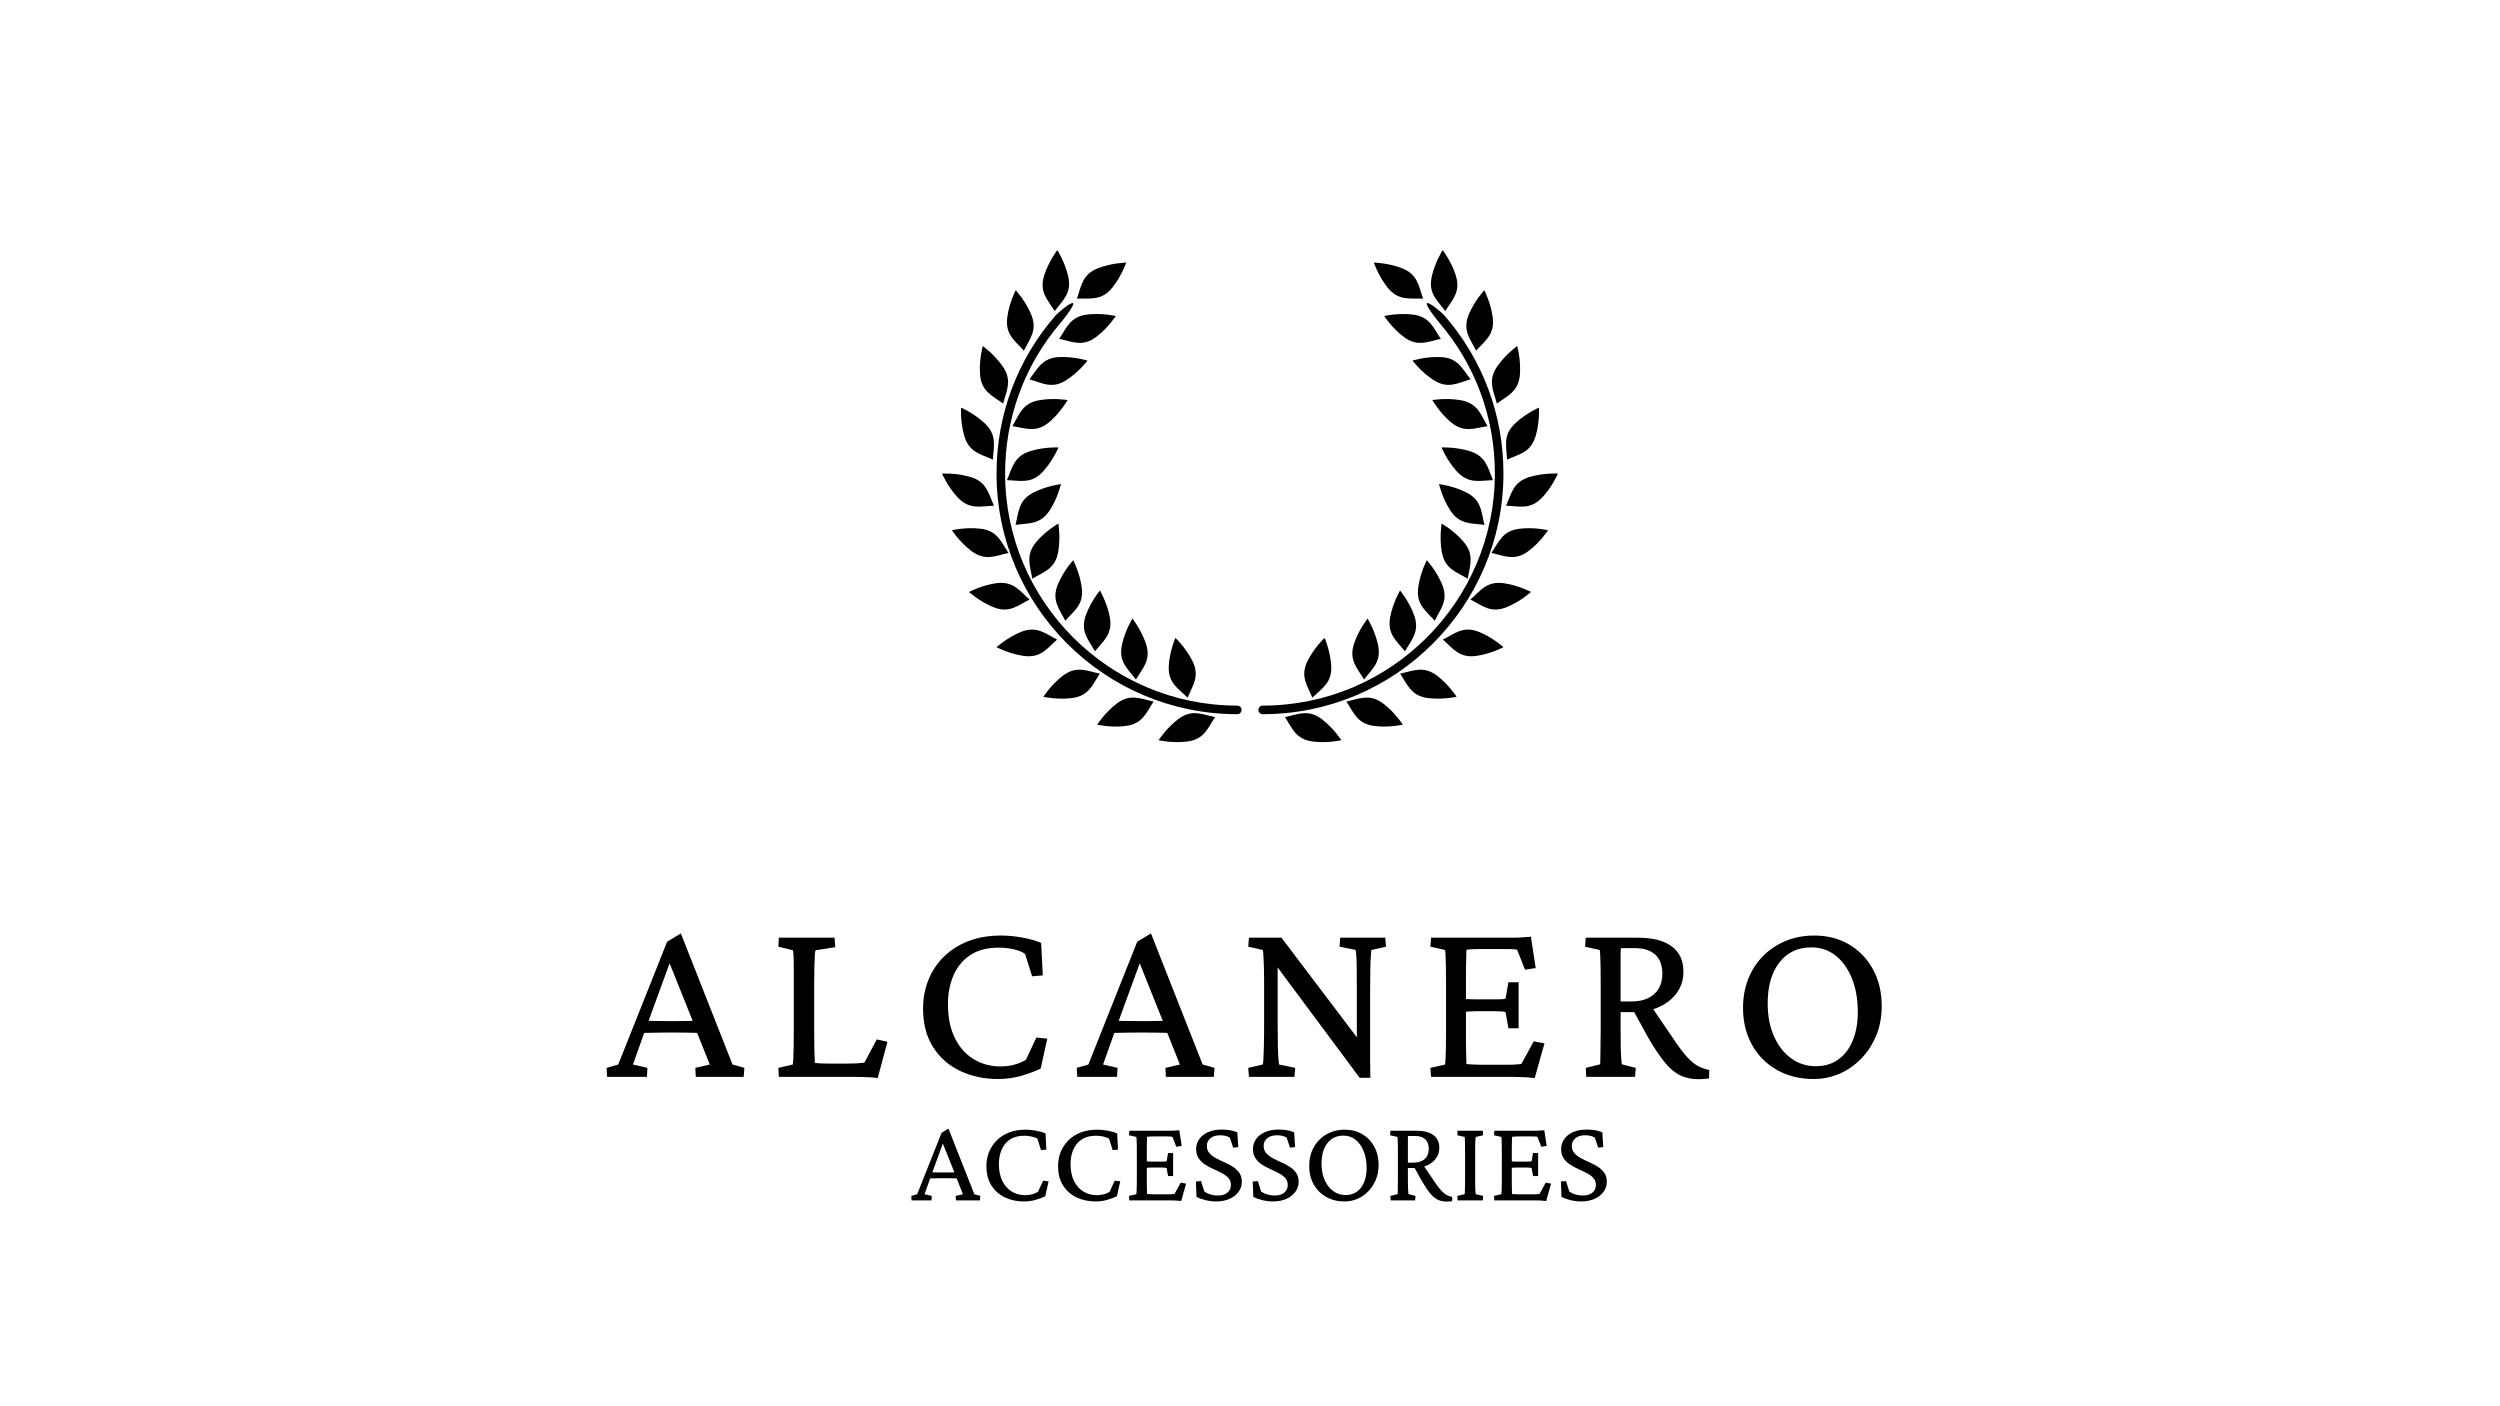 <svg xmlns="http://www.w3.org/2000/svg" xmlns:xlink="http://www.w3.org/1999/xlink" width="1920" zoomAndPan="magnify" viewBox="0 0 1440 810" height="1080" preserveAspectRatio="xMidYMid meet" version="1.0"><defs><g/></defs><g fill="#000000" fill-opacity="1"><g transform="translate(349.283, 620.275)"><g><path d="M 0.406 0 L 0.141 -5.188 L 6.828 -7.109 L 34.969 -77.844 L 42.891 -82.625 L 72.656 -7.109 L 79.484 -5.188 L 79.078 0 L 51.484 0 L 51.219 -5.188 L 59.547 -7.109 L 51.484 -27.312 L 49.984 -31.547 L 35.094 -68.703 L 38.25 -70.469 L 24.031 -31.547 L 22.531 -27.453 L 15.297 -7.109 L 23.625 -5.188 L 23.359 0 Z M 19.531 -25.266 L 19.531 -32.5 C 21.258 -32.414 23.625 -32.328 26.625 -32.234 C 29.633 -32.141 33.328 -32.094 37.703 -32.094 C 41.973 -32.094 45.633 -32.141 48.688 -32.234 C 51.738 -32.328 54.082 -32.414 55.719 -32.5 L 55.719 -25.266 C 52.625 -25.359 49.551 -25.426 46.5 -25.469 C 43.457 -25.52 40.523 -25.547 37.703 -25.547 C 34.961 -25.547 32.113 -25.52 29.156 -25.469 C 26.195 -25.426 22.988 -25.359 19.531 -25.266 Z M 19.531 -25.266 "/></g></g></g><g fill="#000000" fill-opacity="1"><g transform="translate(441.777, 620.275)"><g><path d="M 63.781 0.688 C 62.508 0.5 61.078 0.359 59.484 0.266 C 57.891 0.18 56.316 0.113 54.766 0.062 C 53.223 0.02 51.812 0 50.531 0 L 6.828 0 L 6.562 -5.188 L 14.891 -7.109 C 14.984 -7.555 15.07 -8.578 15.156 -10.172 C 15.25 -11.766 15.316 -14.02 15.359 -16.938 C 15.41 -19.852 15.438 -23.27 15.438 -27.188 L 15.438 -52.859 C 15.438 -56.953 15.438 -60.41 15.438 -63.234 C 15.438 -66.055 15.391 -68.285 15.297 -69.922 C 15.203 -71.566 15.066 -72.57 14.891 -72.938 L 6.562 -74.984 L 6.828 -80.172 L 38.922 -80.172 L 39.328 -74.703 L 28 -72.938 C 27.812 -72.664 27.672 -71.773 27.578 -70.266 C 27.492 -68.766 27.406 -66.578 27.312 -63.703 C 27.227 -60.836 27.188 -57.223 27.188 -52.859 L 27.188 -27.188 C 27.188 -22.445 27.227 -18.32 27.312 -14.812 C 27.406 -11.312 27.5 -9.062 27.594 -8.062 C 28.863 -7.875 30.16 -7.758 31.484 -7.719 C 32.805 -7.676 34.375 -7.656 36.188 -7.656 L 46.438 -7.656 C 48.531 -7.656 50.305 -7.695 51.766 -7.781 C 53.223 -7.875 54.68 -8.008 56.141 -8.188 L 63.234 -21.578 L 69.391 -20.219 Z M 63.781 0.688 "/></g></g></g><g fill="#000000" fill-opacity="1"><g transform="translate(524.574, 620.275)"><g><path d="M 50.266 1.234 C 42.336 1.234 35.117 -0.289 28.609 -3.344 C 22.098 -6.395 16.883 -10.945 12.969 -17 C 9.062 -23.062 7.109 -30.551 7.109 -39.469 C 7.109 -45.207 8.109 -50.602 10.109 -55.656 C 12.109 -60.707 15.039 -65.164 18.906 -69.031 C 22.781 -72.906 27.492 -75.938 33.047 -78.125 C 38.609 -80.312 44.938 -81.406 52.031 -81.406 C 55.77 -81.406 59.734 -81.039 63.922 -80.312 C 68.109 -79.582 71.844 -78.535 75.125 -77.172 L 76.078 -58.453 L 69.938 -57.906 L 65.828 -70.891 C 64.098 -72.066 61.82 -72.953 59 -73.547 C 56.176 -74.141 53.445 -74.438 50.812 -74.438 C 43.977 -74.438 38.398 -72.957 34.078 -70 C 29.754 -67.039 26.566 -63.102 24.516 -58.188 C 22.461 -53.27 21.438 -47.852 21.438 -41.938 C 21.438 -34.195 22.781 -27.641 25.469 -22.266 C 28.156 -16.891 31.797 -12.836 36.391 -10.109 C 40.992 -7.379 46.07 -6.016 51.625 -6.016 C 54.445 -6.016 57.062 -6.332 59.469 -6.969 C 61.883 -7.602 64.188 -8.555 66.375 -9.828 L 72.391 -22.672 L 78.672 -21.984 L 74.844 -4.781 C 71.656 -3.227 67.941 -1.836 63.703 -0.609 C 59.473 0.617 54.992 1.234 50.266 1.234 Z M 50.266 1.234 "/></g></g></g><g fill="#000000" fill-opacity="1"><g transform="translate(620.072, 620.275)"><g><path d="M 0.406 0 L 0.141 -5.188 L 6.828 -7.109 L 34.969 -77.844 L 42.891 -82.625 L 72.656 -7.109 L 79.484 -5.188 L 79.078 0 L 51.484 0 L 51.219 -5.188 L 59.547 -7.109 L 51.484 -27.312 L 49.984 -31.547 L 35.094 -68.703 L 38.25 -70.469 L 24.031 -31.547 L 22.531 -27.453 L 15.297 -7.109 L 23.625 -5.188 L 23.359 0 Z M 19.531 -25.266 L 19.531 -32.5 C 21.258 -32.414 23.625 -32.328 26.625 -32.234 C 29.633 -32.141 33.328 -32.094 37.703 -32.094 C 41.973 -32.094 45.633 -32.141 48.688 -32.234 C 51.738 -32.328 54.082 -32.414 55.719 -32.5 L 55.719 -25.266 C 52.625 -25.359 49.551 -25.426 46.5 -25.469 C 43.457 -25.52 40.523 -25.547 37.703 -25.547 C 34.961 -25.547 32.113 -25.52 29.156 -25.469 C 26.195 -25.426 22.988 -25.359 19.531 -25.266 Z M 19.531 -25.266 "/></g></g></g><g fill="#000000" fill-opacity="1"><g transform="translate(712.566, 620.275)"><g><path d="M 68.969 -19.531 L 68.969 -50.125 C 68.969 -55.5 68.945 -59.801 68.906 -63.031 C 68.863 -66.258 68.77 -68.672 68.625 -70.266 C 68.488 -71.859 68.379 -72.797 68.297 -73.078 L 59 -74.984 L 59.406 -80.172 L 85.359 -80.172 L 85.766 -74.984 L 77.312 -73.078 C 77.312 -72.797 77.238 -71.859 77.094 -70.266 C 76.957 -68.672 76.844 -66.234 76.75 -62.953 C 76.664 -59.68 76.625 -55.406 76.625 -50.125 L 76.625 -17.625 C 76.625 -14.707 76.625 -11.742 76.625 -8.734 C 76.625 -5.734 76.672 -2.641 76.766 0.547 L 70.609 0.547 L 20.344 -67.062 L 23.359 -67.062 L 23.359 -30.453 C 23.359 -24.992 23.398 -20.625 23.484 -17.344 C 23.578 -14.062 23.691 -11.625 23.828 -10.031 C 23.961 -8.445 24.078 -7.473 24.172 -7.109 L 33.469 -5.188 L 33.047 0 L 6.828 0 L 6.422 -5.188 L 14.75 -7.109 C 14.938 -7.473 15.07 -8.426 15.156 -9.969 C 15.25 -11.52 15.336 -13.957 15.422 -17.281 C 15.516 -20.602 15.562 -24.992 15.562 -30.453 L 15.562 -53.812 C 15.562 -57.906 15.516 -61.27 15.422 -63.906 C 15.336 -66.551 15.25 -68.602 15.156 -70.062 C 15.07 -71.52 14.938 -72.523 14.75 -73.078 L 6.422 -74.984 L 6.828 -80.172 L 25.547 -80.172 L 71.438 -19.531 Z M 68.969 -19.531 "/></g></g></g><g fill="#000000" fill-opacity="1"><g transform="translate(817.624, 620.275)"><g><path d="M 66.375 0.688 C 63.738 0.406 61.395 0.219 59.344 0.125 C 57.289 0.039 55.359 0 53.547 0 L 6.688 0 L 6.281 -5.188 L 14.75 -7.109 C 14.844 -7.555 14.93 -8.598 15.016 -10.234 C 15.109 -11.879 15.176 -14.113 15.219 -16.938 C 15.27 -19.758 15.297 -23.176 15.297 -27.188 L 15.297 -52.859 C 15.297 -56.953 15.27 -60.43 15.219 -63.297 C 15.176 -66.172 15.109 -68.426 15.016 -70.062 C 14.93 -71.707 14.844 -72.711 14.75 -73.078 L 6.281 -74.984 L 6.688 -80.172 L 50.531 -80.172 C 51.812 -80.172 53.176 -80.172 54.625 -80.172 C 56.082 -80.172 57.609 -80.238 59.203 -80.375 C 60.797 -80.508 62.457 -80.625 64.188 -80.719 L 66.922 -62.688 L 60.781 -61.734 L 56.266 -73.203 C 55.535 -73.391 54.719 -73.504 53.812 -73.547 C 52.906 -73.598 51.945 -73.625 50.938 -73.625 L 35.516 -73.625 C 33.785 -73.625 32.258 -73.598 30.938 -73.547 C 29.613 -73.504 28.316 -73.391 27.047 -73.203 C 27.047 -72.836 27.02 -71.812 26.969 -70.125 C 26.926 -68.445 26.879 -66.516 26.828 -64.328 C 26.785 -62.141 26.766 -59.957 26.766 -57.781 L 26.766 -20.891 C 26.766 -19.078 26.785 -17.234 26.828 -15.359 C 26.879 -13.492 26.926 -11.852 26.969 -10.438 C 27.02 -9.031 27.047 -8.008 27.047 -7.375 C 28.41 -7.281 29.773 -7.188 31.141 -7.094 C 32.504 -7.008 34.051 -6.969 35.781 -6.969 L 49.031 -6.969 C 51.031 -6.969 52.664 -6.988 53.938 -7.031 C 55.219 -7.082 56.223 -7.148 56.953 -7.234 C 57.68 -7.328 58.273 -7.422 58.734 -7.516 L 65.828 -20.484 L 71.984 -19.266 Z M 51.219 -28 L 49.578 -37.281 C 49.117 -37.469 48.344 -37.602 47.25 -37.688 C 46.164 -37.781 44.848 -37.828 43.297 -37.828 L 32.922 -37.828 C 31.734 -37.828 30.43 -37.781 29.016 -37.688 C 27.609 -37.602 26.176 -37.516 24.719 -37.422 L 24.719 -44.938 C 26.176 -44.844 27.609 -44.77 29.016 -44.719 C 30.43 -44.676 31.734 -44.656 32.922 -44.656 L 43.297 -44.656 C 44.848 -44.656 46.164 -44.676 47.25 -44.719 C 48.344 -44.77 49.117 -44.891 49.578 -45.078 L 51.219 -54.5 L 57.094 -54.5 L 57.094 -28 Z M 51.219 -28 "/></g></g></g><g fill="#000000" fill-opacity="1"><g transform="translate(906.567, 620.275)"><g><path d="M 7.109 0 L 6.828 -5.188 L 15.156 -7.234 C 15.156 -7.867 15.176 -8.848 15.219 -10.172 C 15.27 -11.492 15.297 -13.066 15.297 -14.891 C 15.297 -16.711 15.316 -18.691 15.359 -20.828 C 15.41 -22.961 15.438 -25.082 15.438 -27.188 L 15.438 -52.859 C 15.438 -57.047 15.41 -60.57 15.359 -63.438 C 15.316 -66.312 15.25 -68.547 15.156 -70.141 C 15.07 -71.734 14.984 -72.711 14.891 -73.078 L 6.422 -74.984 L 6.828 -80.172 L 36.734 -80.172 C 45.297 -80.172 51.828 -78.508 56.328 -75.188 C 60.836 -71.863 63.094 -66.969 63.094 -60.5 C 63.094 -56.039 61.863 -52.055 59.406 -48.547 C 56.945 -45.047 53.508 -42.289 49.094 -40.281 C 44.688 -38.281 39.66 -37.281 34.016 -37.281 L 25.266 -37.281 L 25.266 -43.438 L 33.047 -43.438 C 38.691 -43.438 43.082 -44.848 46.219 -47.672 C 49.363 -50.492 50.938 -54.406 50.938 -59.406 C 50.938 -64.238 49.57 -67.906 46.844 -70.406 C 44.113 -72.906 40.195 -74.156 35.094 -74.156 L 27.188 -74.156 C 27.094 -73.977 27.02 -73.613 26.969 -73.062 C 26.926 -72.52 26.906 -71.609 26.906 -70.328 C 26.906 -69.055 26.906 -67.191 26.906 -64.734 C 26.906 -62.273 26.906 -59 26.906 -54.906 L 26.906 -27.188 C 26.906 -23.27 26.926 -19.988 26.969 -17.344 C 27.02 -14.707 27.113 -12.594 27.25 -11 C 27.383 -9.406 27.5 -8.148 27.594 -7.234 L 35.641 -5.188 L 35.234 0 Z M 71.844 1.359 C 67.832 1.359 64.281 0.609 61.188 -0.891 C 58.094 -2.391 55.109 -4.914 52.234 -8.469 C 49.367 -12.02 46.207 -16.754 42.75 -22.672 L 33.469 -39.609 L 43.703 -41.938 L 58.453 -20.219 C 61.004 -16.477 63.301 -13.492 65.344 -11.266 C 67.395 -9.035 69.422 -7.375 71.422 -6.281 C 73.43 -5.188 75.617 -4.41 77.984 -3.953 L 77.844 0.812 C 76.938 1 75.957 1.133 74.906 1.219 C 73.863 1.312 72.844 1.359 71.844 1.359 Z M 71.844 1.359 "/></g></g></g><g fill="#000000" fill-opacity="1"><g transform="translate(997.012, 620.275)"><g><path d="M 47.672 1.234 C 39.742 1.234 32.707 -0.492 26.562 -3.953 C 20.414 -7.422 15.613 -12.25 12.156 -18.438 C 8.695 -24.625 6.969 -31.727 6.969 -39.75 C 6.969 -47.758 8.719 -54.906 12.219 -61.188 C 15.727 -67.469 20.598 -72.406 26.828 -76 C 33.066 -79.602 40.102 -81.406 47.938 -81.406 C 55.582 -81.406 62.316 -79.672 68.141 -76.203 C 73.973 -72.742 78.551 -67.961 81.875 -61.859 C 85.195 -55.766 86.859 -48.711 86.859 -40.703 C 86.859 -34.598 85.812 -28.992 83.719 -23.891 C 81.625 -18.797 78.754 -14.359 75.109 -10.578 C 71.473 -6.805 67.312 -3.895 62.625 -1.844 C 57.938 0.207 52.953 1.234 47.672 1.234 Z M 48.891 -6.141 C 53.898 -6.141 58.203 -7.414 61.797 -9.969 C 65.398 -12.52 68.18 -16.141 70.141 -20.828 C 72.098 -25.516 73.078 -31.047 73.078 -37.422 C 73.078 -44.797 71.938 -51.258 69.656 -56.812 C 67.375 -62.375 64.254 -66.723 60.297 -69.859 C 56.336 -73.004 51.672 -74.578 46.297 -74.578 C 38.555 -74.578 32.43 -71.688 27.922 -65.906 C 23.422 -60.125 21.172 -52.27 21.172 -42.344 C 21.172 -35.238 22.352 -28.977 24.719 -23.562 C 27.082 -18.145 30.359 -13.883 34.547 -10.781 C 38.742 -7.688 43.523 -6.141 48.891 -6.141 Z M 48.891 -6.141 "/></g></g></g><g fill="#000000" fill-opacity="1"><g transform="translate(524.865, 691.428)"><g><path d="M 0.203 0 L 0.062 -2.594 L 3.422 -3.547 L 17.5 -38.953 L 21.453 -41.344 L 36.359 -3.547 L 39.781 -2.594 L 39.578 0 L 25.766 0 L 25.625 -2.594 L 29.797 -3.547 L 25.766 -13.672 L 25.016 -15.781 L 17.562 -34.375 L 19.141 -35.266 L 12.031 -15.781 L 11.281 -13.734 L 7.656 -3.547 L 11.828 -2.594 L 11.688 0 Z M 9.766 -12.641 L 9.766 -16.266 C 10.641 -16.223 11.828 -16.176 13.328 -16.125 C 14.828 -16.082 16.672 -16.062 18.859 -16.062 C 21.004 -16.062 22.836 -16.082 24.359 -16.125 C 25.891 -16.176 27.066 -16.223 27.891 -16.266 L 27.891 -12.641 C 26.336 -12.691 24.797 -12.727 23.266 -12.75 C 21.742 -12.77 20.273 -12.781 18.859 -12.781 C 17.492 -12.781 16.07 -12.77 14.594 -12.75 C 13.113 -12.727 11.504 -12.691 9.766 -12.641 Z M 9.766 -12.641 "/></g></g></g><g fill="#000000" fill-opacity="1"><g transform="translate(564.63, 691.428)"><g><path d="M 25.156 0.609 C 21.188 0.609 17.57 -0.148 14.312 -1.672 C 11.062 -3.203 8.453 -5.477 6.484 -8.5 C 4.523 -11.531 3.547 -15.281 3.547 -19.75 C 3.547 -22.625 4.047 -25.32 5.047 -27.844 C 6.055 -30.375 7.531 -32.609 9.469 -34.547 C 11.406 -36.484 13.758 -38 16.531 -39.094 C 19.312 -40.188 22.484 -40.734 26.047 -40.734 C 27.91 -40.734 29.891 -40.551 31.984 -40.188 C 34.078 -39.82 35.945 -39.297 37.594 -38.609 L 38.062 -29.25 L 35 -28.984 L 32.938 -35.469 C 32.07 -36.062 30.93 -36.504 29.516 -36.797 C 28.109 -37.098 26.742 -37.25 25.422 -37.25 C 22.004 -37.25 19.211 -36.508 17.047 -35.031 C 14.891 -33.551 13.297 -31.578 12.266 -29.109 C 11.242 -26.648 10.734 -23.941 10.734 -20.984 C 10.734 -17.109 11.406 -13.828 12.75 -11.141 C 14.094 -8.453 15.914 -6.422 18.219 -5.047 C 20.52 -3.68 23.055 -3 25.828 -3 C 27.242 -3 28.555 -3.16 29.766 -3.484 C 30.973 -3.805 32.125 -4.285 33.219 -4.922 L 36.219 -11.344 L 39.359 -11 L 37.453 -2.391 C 35.859 -1.617 34 -0.926 31.875 -0.312 C 29.758 0.301 27.52 0.609 25.156 0.609 Z M 25.156 0.609 "/></g></g></g><g fill="#000000" fill-opacity="1"><g transform="translate(605.898, 691.428)"><g><path d="M 25.156 0.609 C 21.188 0.609 17.57 -0.148 14.312 -1.672 C 11.062 -3.203 8.453 -5.477 6.484 -8.5 C 4.523 -11.531 3.547 -15.281 3.547 -19.75 C 3.547 -22.625 4.047 -25.32 5.047 -27.844 C 6.055 -30.375 7.531 -32.609 9.469 -34.547 C 11.406 -36.484 13.758 -38 16.531 -39.094 C 19.312 -40.188 22.484 -40.734 26.047 -40.734 C 27.91 -40.734 29.891 -40.551 31.984 -40.188 C 34.078 -39.82 35.945 -39.297 37.594 -38.609 L 38.062 -29.25 L 35 -28.984 L 32.938 -35.469 C 32.07 -36.062 30.93 -36.504 29.516 -36.797 C 28.109 -37.098 26.742 -37.25 25.422 -37.25 C 22.004 -37.25 19.211 -36.508 17.047 -35.031 C 14.891 -33.551 13.297 -31.578 12.266 -29.109 C 11.242 -26.648 10.734 -23.941 10.734 -20.984 C 10.734 -17.109 11.406 -13.828 12.75 -11.141 C 14.094 -8.453 15.914 -6.422 18.219 -5.047 C 20.52 -3.68 23.055 -3 25.828 -3 C 27.242 -3 28.555 -3.16 29.766 -3.484 C 30.973 -3.805 32.125 -4.285 33.219 -4.922 L 36.219 -11.344 L 39.359 -11 L 37.453 -2.391 C 35.859 -1.617 34 -0.926 31.875 -0.312 C 29.758 0.301 27.52 0.609 25.156 0.609 Z M 25.156 0.609 "/></g></g></g><g fill="#000000" fill-opacity="1"><g transform="translate(647.166, 691.428)"><g><path d="M 33.219 0.344 C 31.895 0.207 30.719 0.113 29.688 0.062 C 28.664 0.02 27.703 0 26.797 0 L 3.344 0 L 3.141 -2.594 L 7.375 -3.547 C 7.426 -3.773 7.473 -4.301 7.516 -5.125 C 7.566 -5.945 7.602 -7.062 7.625 -8.469 C 7.645 -9.883 7.656 -11.594 7.656 -13.594 L 7.656 -26.453 C 7.656 -28.504 7.645 -30.242 7.625 -31.672 C 7.602 -33.109 7.566 -34.238 7.516 -35.062 C 7.473 -35.883 7.426 -36.383 7.375 -36.562 L 3.141 -37.516 L 3.344 -40.125 L 25.281 -40.125 C 25.926 -40.125 26.613 -40.125 27.344 -40.125 C 28.07 -40.125 28.832 -40.156 29.625 -40.219 C 30.426 -40.289 31.258 -40.348 32.125 -40.391 L 33.484 -31.375 L 30.406 -30.891 L 28.156 -36.625 C 27.789 -36.719 27.379 -36.773 26.922 -36.797 C 26.473 -36.828 26 -36.844 25.5 -36.844 L 17.766 -36.844 C 16.898 -36.844 16.133 -36.828 15.469 -36.797 C 14.812 -36.773 14.164 -36.719 13.531 -36.625 C 13.531 -36.445 13.52 -35.938 13.5 -35.094 C 13.477 -34.25 13.453 -33.281 13.422 -32.188 C 13.398 -31.094 13.391 -30 13.391 -28.906 L 13.391 -10.453 C 13.391 -9.547 13.398 -8.625 13.422 -7.688 C 13.453 -6.75 13.477 -5.926 13.5 -5.219 C 13.52 -4.52 13.531 -4.008 13.531 -3.688 C 14.219 -3.645 14.898 -3.598 15.578 -3.547 C 16.266 -3.504 17.039 -3.484 17.906 -3.484 L 24.531 -3.484 C 25.539 -3.484 26.363 -3.492 27 -3.516 C 27.633 -3.535 28.133 -3.566 28.5 -3.609 C 28.863 -3.66 29.16 -3.711 29.391 -3.766 L 32.938 -10.25 L 36.016 -9.641 Z M 25.625 -14.016 L 24.812 -18.656 C 24.582 -18.75 24.191 -18.816 23.641 -18.859 C 23.098 -18.91 22.441 -18.938 21.672 -18.938 L 16.469 -18.938 C 15.875 -18.938 15.223 -18.91 14.516 -18.859 C 13.816 -18.816 13.102 -18.77 12.375 -18.719 L 12.375 -22.484 C 13.102 -22.441 13.816 -22.406 14.516 -22.375 C 15.223 -22.352 15.875 -22.344 16.469 -22.344 L 21.672 -22.344 C 22.441 -22.344 23.098 -22.352 23.641 -22.375 C 24.191 -22.406 24.582 -22.461 24.812 -22.547 L 25.625 -27.266 L 28.562 -27.266 L 28.562 -14.016 Z M 25.625 -14.016 "/></g></g></g><g fill="#000000" fill-opacity="1"><g transform="translate(685.154, 691.428)"><g><path d="M 15.375 0.609 C 13.375 0.609 11.32 0.359 9.219 -0.141 C 7.125 -0.641 5.395 -1.273 4.031 -2.047 L 3.688 -10.859 L 6.625 -11.141 L 8.547 -5.062 C 9.641 -4.332 10.859 -3.77 12.203 -3.375 C 13.547 -2.988 14.945 -2.797 16.406 -2.797 C 18.633 -2.797 20.43 -3.344 21.797 -4.438 C 23.172 -5.531 23.859 -7.016 23.859 -8.891 C 23.859 -10.484 23.379 -11.812 22.422 -12.875 C 21.461 -13.945 20.219 -14.879 18.688 -15.672 C 17.164 -16.473 15.551 -17.25 13.844 -18 C 12.133 -18.758 10.523 -19.629 9.016 -20.609 C 7.516 -21.586 6.273 -22.789 5.297 -24.219 C 4.316 -25.656 3.828 -27.445 3.828 -29.594 C 3.828 -31.781 4.453 -33.727 5.703 -35.438 C 6.961 -37.145 8.68 -38.461 10.859 -39.391 C 13.047 -40.328 15.555 -40.797 18.391 -40.797 C 19.566 -40.797 20.711 -40.738 21.828 -40.625 C 22.953 -40.508 23.988 -40.328 24.938 -40.078 C 25.895 -39.828 26.766 -39.547 27.547 -39.234 L 28.094 -30.688 L 25.156 -30.406 L 23.234 -36.156 C 21.773 -37.062 19.906 -37.516 17.625 -37.516 C 15.301 -37.516 13.445 -36.945 12.062 -35.812 C 10.676 -34.676 9.984 -33.195 9.984 -31.375 C 9.984 -29.727 10.473 -28.348 11.453 -27.234 C 12.43 -26.117 13.68 -25.148 15.203 -24.328 C 16.734 -23.504 18.352 -22.719 20.062 -21.969 C 21.77 -21.219 23.383 -20.363 24.906 -19.406 C 26.438 -18.445 27.691 -17.273 28.672 -15.891 C 29.648 -14.504 30.141 -12.785 30.141 -10.734 C 30.141 -8.547 29.5 -6.598 28.219 -4.891 C 26.945 -3.18 25.207 -1.836 23 -0.859 C 20.789 0.117 18.25 0.609 15.375 0.609 Z M 15.375 0.609 "/></g></g></g><g fill="#000000" fill-opacity="1"><g transform="translate(717.882, 691.428)"><g><path d="M 15.375 0.609 C 13.375 0.609 11.32 0.359 9.219 -0.141 C 7.125 -0.641 5.395 -1.273 4.031 -2.047 L 3.688 -10.859 L 6.625 -11.141 L 8.547 -5.062 C 9.641 -4.332 10.859 -3.77 12.203 -3.375 C 13.547 -2.988 14.945 -2.797 16.406 -2.797 C 18.633 -2.797 20.43 -3.344 21.797 -4.438 C 23.172 -5.531 23.859 -7.016 23.859 -8.891 C 23.859 -10.484 23.379 -11.812 22.422 -12.875 C 21.461 -13.945 20.219 -14.879 18.688 -15.672 C 17.164 -16.473 15.551 -17.25 13.844 -18 C 12.133 -18.758 10.523 -19.629 9.016 -20.609 C 7.516 -21.586 6.273 -22.789 5.297 -24.219 C 4.316 -25.656 3.828 -27.445 3.828 -29.594 C 3.828 -31.781 4.453 -33.727 5.703 -35.438 C 6.961 -37.145 8.68 -38.461 10.859 -39.391 C 13.047 -40.328 15.555 -40.797 18.391 -40.797 C 19.566 -40.797 20.711 -40.738 21.828 -40.625 C 22.953 -40.508 23.988 -40.328 24.938 -40.078 C 25.895 -39.828 26.766 -39.547 27.547 -39.234 L 28.094 -30.688 L 25.156 -30.406 L 23.234 -36.156 C 21.773 -37.062 19.906 -37.516 17.625 -37.516 C 15.301 -37.516 13.445 -36.945 12.062 -35.812 C 10.676 -34.676 9.984 -33.195 9.984 -31.375 C 9.984 -29.727 10.473 -28.348 11.453 -27.234 C 12.43 -26.117 13.68 -25.148 15.203 -24.328 C 16.734 -23.504 18.352 -22.719 20.062 -21.969 C 21.77 -21.219 23.383 -20.363 24.906 -19.406 C 26.438 -18.445 27.691 -17.273 28.672 -15.891 C 29.648 -14.504 30.141 -12.785 30.141 -10.734 C 30.141 -8.547 29.5 -6.598 28.219 -4.891 C 26.945 -3.18 25.207 -1.836 23 -0.859 C 20.789 0.117 18.25 0.609 15.375 0.609 Z M 15.375 0.609 "/></g></g></g><g fill="#000000" fill-opacity="1"><g transform="translate(750.609, 691.428)"><g><path d="M 23.859 0.609 C 19.891 0.609 16.367 -0.254 13.297 -1.984 C 10.223 -3.711 7.816 -6.125 6.078 -9.219 C 4.348 -12.32 3.484 -15.879 3.484 -19.891 C 3.484 -23.898 4.359 -27.473 6.109 -30.609 C 7.867 -33.754 10.305 -36.227 13.422 -38.031 C 16.547 -39.832 20.066 -40.734 23.984 -40.734 C 27.816 -40.734 31.191 -39.863 34.109 -38.125 C 37.023 -36.395 39.312 -34.004 40.969 -30.953 C 42.633 -27.898 43.469 -24.367 43.469 -20.359 C 43.469 -17.305 42.941 -14.504 41.891 -11.953 C 40.848 -9.41 39.414 -7.191 37.594 -5.297 C 35.77 -3.398 33.68 -1.941 31.328 -0.922 C 28.984 0.098 26.492 0.609 23.859 0.609 Z M 24.469 -3.078 C 26.969 -3.078 29.117 -3.711 30.922 -4.984 C 32.723 -6.266 34.113 -8.078 35.094 -10.422 C 36.07 -12.766 36.562 -15.531 36.562 -18.719 C 36.562 -22.414 35.988 -25.648 34.844 -28.422 C 33.707 -31.203 32.148 -33.379 30.172 -34.953 C 28.191 -36.523 25.859 -37.312 23.172 -37.312 C 19.297 -37.312 16.227 -35.863 13.969 -32.969 C 11.719 -30.082 10.594 -26.156 10.594 -21.188 C 10.594 -17.633 11.18 -14.5 12.359 -11.781 C 13.547 -9.07 15.188 -6.941 17.281 -5.391 C 19.383 -3.848 21.781 -3.078 24.469 -3.078 Z M 24.469 -3.078 "/></g></g></g><g fill="#000000" fill-opacity="1"><g transform="translate(797.479, 691.428)"><g><path d="M 3.547 0 L 3.422 -2.594 L 7.594 -3.625 C 7.594 -3.938 7.602 -4.422 7.625 -5.078 C 7.645 -5.742 7.656 -6.531 7.656 -7.438 C 7.656 -8.352 7.664 -9.348 7.688 -10.422 C 7.707 -11.492 7.719 -12.551 7.719 -13.594 L 7.719 -26.453 C 7.719 -28.547 7.707 -30.312 7.688 -31.75 C 7.664 -33.188 7.629 -34.301 7.578 -35.094 C 7.535 -35.895 7.492 -36.383 7.453 -36.562 L 3.219 -37.516 L 3.422 -40.125 L 18.391 -40.125 C 22.672 -40.125 25.938 -39.289 28.188 -37.625 C 30.445 -35.957 31.578 -33.508 31.578 -30.281 C 31.578 -28.039 30.961 -26.047 29.734 -24.297 C 28.504 -22.547 26.781 -21.164 24.562 -20.156 C 22.352 -19.156 19.836 -18.656 17.016 -18.656 L 12.641 -18.656 L 12.641 -21.734 L 16.547 -21.734 C 19.367 -21.734 21.566 -22.438 23.141 -23.844 C 24.711 -25.258 25.5 -27.223 25.5 -29.734 C 25.5 -32.148 24.812 -33.984 23.438 -35.234 C 22.07 -36.484 20.113 -37.109 17.562 -37.109 L 13.594 -37.109 C 13.551 -37.016 13.52 -36.832 13.5 -36.562 C 13.477 -36.289 13.469 -35.832 13.469 -35.188 C 13.469 -34.551 13.469 -33.617 13.469 -32.391 C 13.469 -31.16 13.469 -29.52 13.469 -27.469 L 13.469 -13.594 C 13.469 -11.633 13.477 -9.992 13.5 -8.672 C 13.52 -7.359 13.562 -6.301 13.625 -5.5 C 13.695 -4.707 13.758 -4.082 13.812 -3.625 L 17.844 -2.594 L 17.625 0 Z M 35.953 0.688 C 33.941 0.688 32.16 0.312 30.609 -0.438 C 29.066 -1.195 27.578 -2.461 26.141 -4.234 C 24.703 -6.016 23.117 -8.383 21.391 -11.344 L 16.75 -19.812 L 21.875 -20.984 L 29.25 -10.109 C 30.531 -8.242 31.68 -6.754 32.703 -5.641 C 33.723 -4.523 34.734 -3.691 35.734 -3.141 C 36.742 -2.598 37.844 -2.211 39.031 -1.984 L 38.953 0.406 C 38.492 0.5 38.004 0.566 37.484 0.609 C 36.961 0.66 36.453 0.688 35.953 0.688 Z M 35.953 0.688 "/></g></g></g><g fill="#000000" fill-opacity="1"><g transform="translate(836.219, 691.428)"><g><path d="M 3.344 0 L 3.219 -2.594 L 7.375 -3.547 C 7.469 -3.773 7.523 -4.301 7.547 -5.125 C 7.578 -5.945 7.602 -7.062 7.625 -8.469 C 7.645 -9.883 7.656 -11.594 7.656 -13.594 L 7.656 -26.453 C 7.656 -28.504 7.645 -30.242 7.625 -31.672 C 7.602 -33.109 7.578 -34.25 7.547 -35.094 C 7.523 -35.938 7.469 -36.426 7.375 -36.562 L 3.219 -37.516 L 3.344 -40.125 L 17.906 -40.125 L 18.047 -37.516 L 13.875 -36.562 C 13.781 -36.426 13.695 -35.984 13.625 -35.234 C 13.562 -34.484 13.52 -33.398 13.5 -31.984 C 13.477 -30.566 13.469 -28.723 13.469 -26.453 L 13.469 -13.594 C 13.469 -11.406 13.477 -9.602 13.5 -8.188 C 13.52 -6.781 13.562 -5.703 13.625 -4.953 C 13.695 -4.203 13.781 -3.734 13.875 -3.547 L 18.047 -2.594 L 17.906 0 Z M 3.344 0 "/></g></g></g><g fill="#000000" fill-opacity="1"><g transform="translate(857.4, 691.428)"><g><path d="M 33.219 0.344 C 31.895 0.207 30.719 0.113 29.688 0.062 C 28.664 0.02 27.703 0 26.797 0 L 3.344 0 L 3.141 -2.594 L 7.375 -3.547 C 7.426 -3.773 7.473 -4.301 7.516 -5.125 C 7.566 -5.945 7.602 -7.062 7.625 -8.469 C 7.645 -9.883 7.656 -11.594 7.656 -13.594 L 7.656 -26.453 C 7.656 -28.504 7.645 -30.242 7.625 -31.672 C 7.602 -33.109 7.566 -34.238 7.516 -35.062 C 7.473 -35.883 7.426 -36.383 7.375 -36.562 L 3.141 -37.516 L 3.344 -40.125 L 25.281 -40.125 C 25.926 -40.125 26.613 -40.125 27.344 -40.125 C 28.07 -40.125 28.832 -40.156 29.625 -40.219 C 30.426 -40.289 31.258 -40.348 32.125 -40.391 L 33.484 -31.375 L 30.406 -30.891 L 28.156 -36.625 C 27.789 -36.719 27.379 -36.773 26.922 -36.797 C 26.473 -36.828 26 -36.844 25.5 -36.844 L 17.766 -36.844 C 16.898 -36.844 16.133 -36.828 15.469 -36.797 C 14.812 -36.773 14.164 -36.719 13.531 -36.625 C 13.531 -36.445 13.52 -35.938 13.5 -35.094 C 13.477 -34.25 13.453 -33.281 13.422 -32.188 C 13.398 -31.094 13.391 -30 13.391 -28.906 L 13.391 -10.453 C 13.391 -9.547 13.398 -8.625 13.422 -7.688 C 13.453 -6.75 13.477 -5.926 13.5 -5.219 C 13.52 -4.52 13.531 -4.008 13.531 -3.688 C 14.219 -3.645 14.898 -3.598 15.578 -3.547 C 16.266 -3.504 17.039 -3.484 17.906 -3.484 L 24.531 -3.484 C 25.539 -3.484 26.363 -3.492 27 -3.516 C 27.633 -3.535 28.133 -3.566 28.5 -3.609 C 28.863 -3.66 29.16 -3.711 29.391 -3.766 L 32.938 -10.25 L 36.016 -9.641 Z M 25.625 -14.016 L 24.812 -18.656 C 24.582 -18.75 24.191 -18.816 23.641 -18.859 C 23.098 -18.91 22.441 -18.938 21.672 -18.938 L 16.469 -18.938 C 15.875 -18.938 15.223 -18.91 14.516 -18.859 C 13.816 -18.816 13.102 -18.77 12.375 -18.719 L 12.375 -22.484 C 13.102 -22.441 13.816 -22.406 14.516 -22.375 C 15.223 -22.352 15.875 -22.344 16.469 -22.344 L 21.672 -22.344 C 22.441 -22.344 23.098 -22.352 23.641 -22.375 C 24.191 -22.406 24.582 -22.461 24.812 -22.547 L 25.625 -27.266 L 28.562 -27.266 L 28.562 -14.016 Z M 25.625 -14.016 "/></g></g></g><g fill="#000000" fill-opacity="1"><g transform="translate(895.388, 691.428)"><g><path d="M 15.375 0.609 C 13.375 0.609 11.32 0.359 9.219 -0.141 C 7.125 -0.641 5.395 -1.273 4.031 -2.047 L 3.688 -10.859 L 6.625 -11.141 L 8.547 -5.062 C 9.641 -4.332 10.859 -3.77 12.203 -3.375 C 13.547 -2.988 14.945 -2.797 16.406 -2.797 C 18.633 -2.797 20.43 -3.344 21.797 -4.438 C 23.172 -5.531 23.859 -7.016 23.859 -8.891 C 23.859 -10.484 23.379 -11.812 22.422 -12.875 C 21.461 -13.945 20.219 -14.879 18.688 -15.672 C 17.164 -16.473 15.551 -17.25 13.844 -18 C 12.133 -18.758 10.523 -19.629 9.016 -20.609 C 7.516 -21.586 6.273 -22.789 5.297 -24.219 C 4.316 -25.656 3.828 -27.445 3.828 -29.594 C 3.828 -31.781 4.453 -33.727 5.703 -35.438 C 6.961 -37.145 8.68 -38.461 10.859 -39.391 C 13.047 -40.328 15.555 -40.797 18.391 -40.797 C 19.566 -40.797 20.711 -40.738 21.828 -40.625 C 22.953 -40.508 23.988 -40.328 24.938 -40.078 C 25.895 -39.828 26.766 -39.547 27.547 -39.234 L 28.094 -30.688 L 25.156 -30.406 L 23.234 -36.156 C 21.773 -37.062 19.906 -37.516 17.625 -37.516 C 15.301 -37.516 13.445 -36.945 12.062 -35.812 C 10.676 -34.676 9.984 -33.195 9.984 -31.375 C 9.984 -29.727 10.473 -28.348 11.453 -27.234 C 12.43 -26.117 13.68 -25.148 15.203 -24.328 C 16.734 -23.504 18.352 -22.719 20.062 -21.969 C 21.77 -21.219 23.383 -20.363 24.906 -19.406 C 26.438 -18.445 27.691 -17.273 28.672 -15.891 C 29.648 -14.504 30.141 -12.785 30.141 -10.734 C 30.141 -8.547 29.5 -6.598 28.219 -4.891 C 26.945 -3.18 25.207 -1.836 23 -0.859 C 20.789 0.117 18.25 0.609 15.375 0.609 Z M 15.375 0.609 "/></g></g></g><path fill="#000000" d="M 712.676 411.367 C 714.035 411.367 715.141 410.262 715.141 408.902 C 715.141 407.535 714.035 406.434 712.676 406.434 C 638.934 406.434 578.938 346.438 578.938 272.703 C 578.938 240.504 590.246 210.043 610.977 185.848 C 613.242 183.203 619.078 175.613 618.113 174.648 C 617.152 173.688 609.91 179.535 607.707 182.078 C 585.902 207.254 574.008 239.066 574.008 272.707 C 574.008 349.172 636.215 411.371 712.68 411.371 " fill-opacity="1" fill-rule="nonzero"/><path fill="#000000" d="M 648.668 151.262 C 648.668 151.262 640.652 151.379 632.684 154.406 C 623.238 157.992 622.93 164.699 620.285 172.012 C 628.051 171.703 634.535 173.445 640.812 165.531 C 646.117 158.852 648.668 151.262 648.668 151.262 " fill-opacity="1" fill-rule="nonzero"/><path fill="#000000" d="M 642.703 182.027 C 642.703 182.027 634.918 180.176 626.441 181.152 C 616.402 182.301 614.453 188.73 610.098 195.164 C 617.703 196.777 623.559 200.062 631.59 193.93 C 638.375 188.766 642.703 182.027 642.703 182.027 " fill-opacity="1" fill-rule="nonzero"/><path fill="#000000" d="M 626.406 207.707 C 626.406 207.707 618.766 205.297 610.238 205.668 C 600.148 206.098 597.742 212.367 592.941 218.473 C 600.402 220.629 606.016 224.324 614.465 218.781 C 621.598 214.113 626.406 207.707 626.406 207.707 " fill-opacity="1" fill-rule="nonzero"/><path fill="#000000" d="M 614.941 230.441 C 614.941 230.441 607.062 229.047 598.656 230.512 C 588.699 232.254 587.133 238.785 583.156 245.465 C 590.84 246.629 596.879 249.57 604.539 242.977 C 611.012 237.414 614.941 230.441 614.941 230.441 " fill-opacity="1" fill-rule="nonzero"/><path fill="#000000" d="M 609.668 257.734 C 609.668 257.734 601.672 257.328 593.52 259.824 C 583.855 262.781 583.113 269.457 579.992 276.578 C 587.766 276.789 594.117 278.945 600.906 271.457 C 606.637 265.141 609.668 257.734 609.668 257.734 " fill-opacity="1" fill-rule="nonzero"/><path fill="#000000" d="M 611.113 278.848 C 611.113 278.848 603.16 279.754 595.531 283.57 C 586.484 288.07 586.844 294.789 584.945 302.324 C 592.645 301.25 599.27 302.324 604.73 293.824 C 609.336 286.648 611.113 278.848 611.113 278.848 " fill-opacity="1" fill-rule="nonzero"/><path fill="#000000" d="M 609.613 301.566 C 609.613 301.566 602.633 305.484 597.062 311.953 C 590.469 319.605 593.395 325.652 594.551 333.34 C 601.238 329.367 607.77 327.809 609.52 317.852 C 610.992 309.457 609.613 301.566 609.613 301.566 " fill-opacity="1" fill-rule="nonzero"/><path fill="#000000" d="M 618.152 322.688 C 618.152 322.688 612.719 328.566 609.406 336.43 C 605.488 345.734 610.133 350.586 613.605 357.551 C 618.742 351.707 624.477 348.215 623.07 338.203 C 621.887 329.758 618.152 322.688 618.152 322.688 " fill-opacity="1" fill-rule="nonzero"/><path fill="#000000" d="M 633.559 340.109 C 633.559 340.109 628.41 346.246 625.488 354.258 C 622.031 363.758 626.902 368.371 630.707 375.16 C 635.562 369.078 641.113 365.301 639.234 355.379 C 637.637 346.996 633.559 340.109 633.559 340.109 " fill-opacity="1" fill-rule="nonzero"/><path fill="#000000" d="M 652.285 356.289 C 652.285 356.289 648.031 363.078 646.25 371.418 C 644.121 381.293 649.594 385.195 654.289 391.391 C 658.254 384.703 663.242 380.199 660.012 370.625 C 657.273 362.547 652.285 356.289 652.285 356.289 " fill-opacity="1" fill-rule="nonzero"/><path fill="#000000" d="M 677.02 367.418 C 677.02 367.418 673.805 374.746 673.223 383.254 C 672.562 393.332 678.52 396.406 684.07 401.859 C 687.035 394.668 691.316 389.496 686.727 380.492 C 682.871 372.883 677.02 367.418 677.02 367.418 " fill-opacity="1" fill-rule="nonzero"/><path fill="#000000" d="M 609.004 144.07 C 609.004 144.07 604.102 150.398 601.492 158.523 C 598.391 168.141 603.438 172.57 607.5 179.195 C 612.117 172.938 617.52 168.957 615.266 159.113 C 613.352 150.797 609.004 144.07 609.004 144.07 " fill-opacity="1" fill-rule="nonzero"/><path fill="#000000" d="M 585.047 167.16 C 585.047 167.16 581.34 174.254 580.195 182.707 C 578.844 192.719 584.586 196.188 589.754 202.004 C 593.191 195.031 597.816 190.16 593.855 180.859 C 590.508 173.012 585.047 167.16 585.047 167.16 " fill-opacity="1" fill-rule="nonzero"/><path fill="#000000" d="M 566.07 199.32 C 566.07 199.32 563.887 207.027 564.496 215.535 C 565.219 225.613 571.555 227.828 577.797 232.465 C 579.742 224.934 583.273 219.223 577.492 210.938 C 572.617 203.938 566.07 199.32 566.07 199.32 " fill-opacity="1" fill-rule="nonzero"/><path fill="#000000" d="M 553.551 234.785 C 553.551 234.785 553.023 242.773 555.395 250.965 C 558.207 260.672 564.863 261.52 571.938 264.75 C 572.266 256.977 574.523 250.656 567.141 243.762 C 560.91 237.938 553.551 234.785 553.551 234.785 " fill-opacity="1" fill-rule="nonzero"/><path fill="#000000" d="M 542.617 272.793 C 542.617 272.793 545.734 280.16 551.547 286.41 C 558.422 293.809 564.754 291.574 572.523 291.273 C 569.316 284.188 568.488 277.523 558.789 274.688 C 550.605 272.289 542.617 272.793 542.617 272.793 " fill-opacity="1" fill-rule="nonzero"/><path fill="#000000" d="M 548.297 305.422 C 548.297 305.422 552.637 312.148 559.434 317.305 C 567.477 323.422 573.328 320.137 580.93 318.504 C 576.559 312.07 574.602 305.652 564.562 304.516 C 556.086 303.551 548.297 305.422 548.297 305.422 " fill-opacity="1" fill-rule="nonzero"/><path fill="#000000" d="M 558.141 340.977 C 558.141 340.977 564.055 346.379 571.934 349.633 C 581.27 353.508 586.094 348.832 593.031 345.328 C 587.168 340.215 583.641 334.508 573.641 335.961 C 565.199 337.188 558.141 340.977 558.141 340.977 " fill-opacity="1" fill-rule="nonzero"/><path fill="#000000" d="M 574.008 372.777 C 574.008 372.777 581.066 376.555 589.508 377.781 C 599.504 379.23 603.035 373.52 608.895 368.398 C 601.949 364.902 597.125 360.227 587.797 364.102 C 579.914 367.375 574.008 372.777 574.008 372.777 " fill-opacity="1" fill-rule="nonzero"/><path fill="#000000" d="M 600.98 401.332 C 600.98 401.332 608.781 403.141 617.25 402.117 C 627.281 400.906 629.195 394.473 633.512 388.004 C 625.895 386.441 620.027 383.184 612.023 389.363 C 605.27 394.578 600.98 401.332 600.98 401.332 " fill-opacity="1" fill-rule="nonzero"/><path fill="#000000" d="M 631.961 417.402 C 631.961 417.402 639.762 419.215 648.227 418.188 C 658.254 416.98 660.168 410.535 664.484 404.074 C 656.875 402.504 651 399.258 643 405.434 C 636.25 410.652 631.961 417.402 631.961 417.402 " fill-opacity="1" fill-rule="nonzero"/><path fill="#000000" d="M 667.352 426.371 C 667.352 426.371 675.164 428.172 683.621 427.148 C 693.656 425.938 695.57 419.504 699.887 413.043 C 692.277 411.473 686.402 408.223 678.402 414.395 C 671.652 419.609 667.352 426.371 667.352 426.371 " fill-opacity="1" fill-rule="nonzero"/><path fill="#000000" d="M 727.312 411.367 C 725.953 411.367 724.848 410.262 724.848 408.902 C 724.848 407.535 725.953 406.434 727.312 406.434 C 801.055 406.434 861.051 346.438 861.051 272.703 C 861.051 240.504 849.75 210.043 829.02 185.848 C 826.75 183.203 820.914 175.613 821.879 174.648 C 822.84 173.688 830.078 179.535 832.285 182.078 C 854.086 207.254 865.984 239.066 865.984 272.707 C 865.984 349.172 803.773 411.371 727.312 411.371 " fill-opacity="1" fill-rule="nonzero"/><path fill="#000000" d="M 791.32 151.262 C 791.32 151.262 799.324 151.379 807.305 154.406 C 816.758 157.992 817.059 164.699 819.707 172.012 C 811.938 171.703 805.453 173.445 799.168 165.531 C 793.871 158.852 791.32 151.262 791.32 151.262 " fill-opacity="1" fill-rule="nonzero"/><path fill="#000000" d="M 797.277 182.027 C 797.277 182.027 805.07 180.176 813.547 181.152 C 823.582 182.301 825.531 188.73 829.891 195.164 C 822.285 196.777 816.43 200.062 808.398 193.93 C 801.613 188.766 797.277 182.027 797.277 182.027 " fill-opacity="1" fill-rule="nonzero"/><path fill="#000000" d="M 813.59 207.707 C 813.59 207.707 821.223 205.297 829.75 205.668 C 839.84 206.098 842.25 212.367 847.051 218.473 C 839.582 220.629 833.969 224.324 825.523 218.781 C 818.383 214.113 813.59 207.707 813.59 207.707 " fill-opacity="1" fill-rule="nonzero"/><path fill="#000000" d="M 825.047 230.441 C 825.047 230.441 832.93 229.047 841.332 230.512 C 851.285 232.254 852.859 238.785 856.84 245.465 C 849.152 246.629 843.113 249.57 835.445 242.977 C 828.973 237.414 825.047 230.441 825.047 230.441 " fill-opacity="1" fill-rule="nonzero"/><path fill="#000000" d="M 830.316 257.734 C 830.316 257.734 838.312 257.328 846.469 259.824 C 856.133 262.781 856.883 269.457 859.988 276.578 C 852.223 276.789 845.867 278.945 839.078 271.457 C 833.352 265.141 830.316 257.734 830.316 257.734 " fill-opacity="1" fill-rule="nonzero"/><path fill="#000000" d="M 828.875 278.848 C 828.875 278.848 836.82 279.754 844.465 283.57 C 853.504 288.07 853.141 294.789 855.047 302.324 C 847.34 301.25 840.723 302.324 835.258 293.824 C 830.652 286.648 828.875 278.848 828.875 278.848 " fill-opacity="1" fill-rule="nonzero"/><path fill="#000000" d="M 830.379 301.566 C 830.379 301.566 837.359 305.484 842.93 311.953 C 849.512 319.605 846.59 325.652 845.434 333.34 C 838.746 329.367 832.223 327.809 830.473 317.852 C 828.992 309.457 830.379 301.566 830.379 301.566 " fill-opacity="1" fill-rule="nonzero"/><path fill="#000000" d="M 821.832 322.688 C 821.832 322.688 827.27 328.566 830.582 336.43 C 834.5 345.734 829.855 350.586 826.387 357.551 C 821.25 351.707 815.512 348.215 816.918 338.203 C 818.09 329.758 821.832 322.688 821.832 322.688 " fill-opacity="1" fill-rule="nonzero"/><path fill="#000000" d="M 806.43 340.109 C 806.43 340.109 811.578 346.246 814.5 354.258 C 817.957 363.758 813.086 368.371 809.281 375.16 C 804.426 369.078 798.875 365.301 800.754 355.379 C 802.352 346.996 806.43 340.109 806.43 340.109 " fill-opacity="1" fill-rule="nonzero"/><path fill="#000000" d="M 787.711 356.289 C 787.711 356.289 791.957 363.078 793.738 371.418 C 795.867 381.293 790.402 385.195 785.699 391.391 C 781.734 384.703 776.746 380.199 779.977 370.625 C 782.715 362.547 787.711 356.289 787.711 356.289 " fill-opacity="1" fill-rule="nonzero"/><path fill="#000000" d="M 762.969 367.418 C 762.969 367.418 766.191 374.746 766.766 383.254 C 767.438 393.332 761.461 396.406 755.918 401.859 C 752.961 394.668 748.68 389.496 753.262 380.492 C 757.125 372.883 762.969 367.418 762.969 367.418 " fill-opacity="1" fill-rule="nonzero"/><path fill="#000000" d="M 830.977 144.07 C 830.977 144.07 835.887 150.398 838.496 158.523 C 841.594 168.141 836.555 172.57 832.488 179.195 C 827.871 172.938 822.469 168.957 824.727 159.113 C 826.645 150.797 830.977 144.07 830.977 144.07 " fill-opacity="1" fill-rule="nonzero"/><path fill="#000000" d="M 854.941 167.16 C 854.941 167.16 858.648 174.254 859.797 182.707 C 861.145 192.719 855.398 196.188 850.238 202.004 C 846.793 195.031 842.168 190.16 846.141 180.859 C 849.477 173.012 854.941 167.16 854.941 167.16 " fill-opacity="1" fill-rule="nonzero"/><path fill="#000000" d="M 873.91 199.32 C 873.91 199.32 876.098 207.027 875.488 215.535 C 874.773 225.613 868.43 227.828 862.188 232.465 C 860.254 224.934 856.715 219.223 862.496 210.938 C 867.367 203.938 873.91 199.32 873.91 199.32 " fill-opacity="1" fill-rule="nonzero"/><path fill="#000000" d="M 886.441 234.785 C 886.441 234.785 886.965 242.773 884.59 250.965 C 881.781 260.672 875.129 261.52 868.047 264.75 C 867.723 256.977 865.461 250.656 872.84 243.762 C 879.082 237.938 886.441 234.785 886.441 234.785 " fill-opacity="1" fill-rule="nonzero"/><path fill="#000000" d="M 897.371 272.793 C 897.371 272.793 894.246 280.16 888.445 286.41 C 881.562 293.809 875.234 291.574 867.465 291.273 C 870.668 284.188 871.5 277.523 881.199 274.688 C 889.383 272.289 897.371 272.793 897.371 272.793 " fill-opacity="1" fill-rule="nonzero"/><path fill="#000000" d="M 891.684 305.422 C 891.684 305.422 887.352 312.148 880.555 317.305 C 872.504 323.422 866.664 320.137 859.055 318.504 C 863.434 312.07 865.383 305.652 875.426 304.516 C 883.902 303.551 891.684 305.422 891.684 305.422 " fill-opacity="1" fill-rule="nonzero"/><path fill="#000000" d="M 881.844 340.977 C 881.844 340.977 875.93 346.379 868.047 349.633 C 858.719 353.508 853.891 348.832 846.953 345.328 C 852.824 340.215 856.352 334.508 866.344 335.961 C 874.793 337.188 881.844 340.977 881.844 340.977 " fill-opacity="1" fill-rule="nonzero"/><path fill="#000000" d="M 865.984 372.777 C 865.984 372.777 858.922 376.555 850.484 377.781 C 840.484 379.23 836.961 373.52 831.102 368.398 C 838.039 364.902 842.867 360.227 852.195 364.102 C 860.078 367.375 865.984 372.777 865.984 372.777 " fill-opacity="1" fill-rule="nonzero"/><path fill="#000000" d="M 839.008 401.332 C 839.008 401.332 831.207 403.141 822.734 402.117 C 812.707 400.906 810.801 394.473 806.465 388.004 C 814.082 386.441 819.961 383.184 827.969 389.363 C 834.711 394.578 839.008 401.332 839.008 401.332 " fill-opacity="1" fill-rule="nonzero"/><path fill="#000000" d="M 808.039 417.402 C 808.039 417.402 800.227 419.215 791.762 418.188 C 781.734 416.98 779.82 410.535 775.496 404.074 C 783.113 402.504 788.988 399.258 796.988 405.434 C 803.738 410.652 808.039 417.402 808.039 417.402 " fill-opacity="1" fill-rule="nonzero"/><path fill="#000000" d="M 772.625 426.371 C 772.625 426.371 764.824 428.172 756.367 427.148 C 746.332 425.938 744.418 419.504 740.102 413.043 C 747.711 411.473 753.586 408.223 761.586 414.395 C 768.336 419.609 772.625 426.371 772.625 426.371 " fill-opacity="1" fill-rule="nonzero"/></svg>